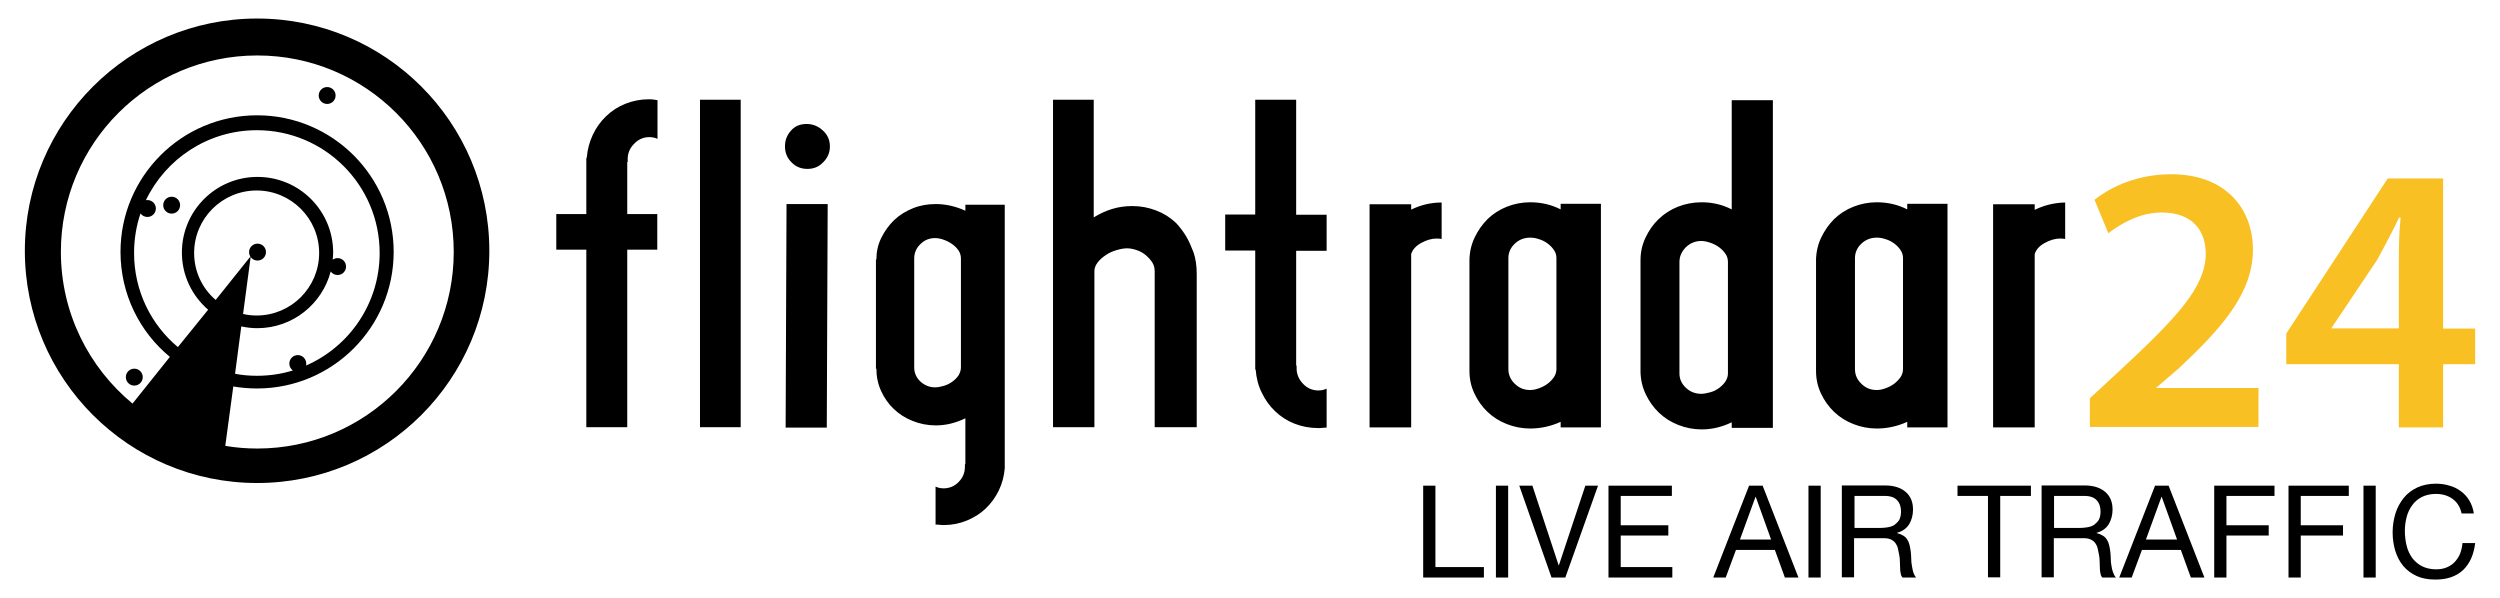 
<svg xmlns="http://www.w3.org/2000/svg" id="Layer_1" version="1.1" viewBox="0 0 1123.84 268.87"><defs><style>.st0{fill:none}.st1{fill:#000}.st2{fill:#f8c023}</style></defs><path id="Radar_xA0_Urklippsbana" d="M77.17 88.43c-2.1 0-3.8 1.7-3.8 3.8s1.7 3.8 3.8 3.8 3.8-1.7 3.8-3.8-1.7-3.8-3.8-3.8Zm-16.8 84.9c2.1 0 3.8-1.7 3.8-3.8s-1.7-3.8-3.8-3.8-3.8 1.7-3.8 3.8 1.7 3.8 3.8 3.8Zm55.2-165c-57.6 0-104.4 46.8-104.4 104.4s46.7 104.4 104.4 104.4 104.4-46.7 104.4-104.4-46.7-104.4-104.4-104.4Zm-35.6 147.7c-12.1-10.1-19.7-25.3-19.7-42.3 0-6.2 1-12.2 2.9-17.8.7 1 1.8 1.6 3.1 1.6 2.1 0 3.8-1.7 3.8-3.8s-1.7-3.8-3.8-3.8c-.2 0-.5 0-.7.1 8.9-18.6 27.9-31.5 49.9-31.5 30.5 0 55.2 24.7 55.2 55.2 0 22.6-13.6 42.1-33.1 50.6.1-.3.1-.6.1-.9 0-2.1-1.7-3.8-3.8-3.8s-3.8 1.7-3.8 3.8c0 1.3.6 2.4 1.6 3.1-5.1 1.6-10.6 2.4-16.2 2.4-3.4 0-6.7-.3-9.8-.9l2.8-21.3c2.3.5 4.7.8 7.2.8 15.9 0 29.2-10.9 33-25.5.7 1 1.8 1.6 3.1 1.6 2.1 0 3.8-1.7 3.8-3.8s-1.7-3.8-3.8-3.8c-.8 0-1.6.3-2.2.7.1-1.1.2-2.1.2-3.2 0-18.8-15.2-34-34-34s-34 15.2-34 34c0 10.3 4.6 19.5 11.8 25.7l-13.6 16.8Zm7.3-42.3c0-15.5 12.6-28.1 28.1-28.1s28.1 12.6 28.1 28.1-12.6 28.1-28.1 28.1c-2.1 0-4.1-.2-6.1-.7l3.4-25.6c.7 1 1.8 1.6 3.1 1.6 2.1 0 3.8-1.7 3.8-3.8s-1.7-3.8-3.8-3.8-3.8 1.7-3.8 3.8c0 .7.2 1.4.6 2l-15.6 19.5c-6-5.1-9.7-12.7-9.7-21.1Zm28.4 87.9c-4.9 0-9.7-.4-14.4-1.2l3.6-26.7c3.5.6 7.1.9 10.7.9 33.9 0 61.4-27.5 61.4-61.4s-27.5-61.4-61.4-61.4-61.4 27.5-61.4 61.4c0 19 8.6 36 22.2 47.2l-16.8 21c-19.6-16.2-32.2-40.7-32.2-68.2 0-48.8 39.5-88.3 88.3-88.3s88.3 39.5 88.3 88.3-39.5 88.4-88.3 88.4Zm31.4-162.5c-2.1 0-3.8 1.7-3.8 3.8s1.7 3.8 3.8 3.8 3.8-1.7 3.8-3.8-1.7-3.8-3.8-3.8Z" class="st1"/><path d="M369.97 58.73c-2.2-2.1-4.7-3-7.4-3-2.9 0-5.3 1-7 3-1.8 2-2.7 4.3-2.7 7.1s1 5.2 2.9 7.1c1.9 2 4.3 3 7.2 3s5.2-1 7.1-3c2-2 3-4.3 3-7.1s-1-5.2-3.1-7.1ZM353.17 192.23h18.5l.4-100.5h-18.5l-.4 100.5zM291.67 44.63c-3.7 0-7.2.7-10.5 2s-6.2 3.2-8.7 5.6-4.5 5.2-6 8.4-2.4 6.6-2.7 10.3h-.2v25.3h-13.5v16h13.5v79.8h18.4v-79.8h13.5v-16h-13.5v-23.4h.2v-1.3c0-2.7 1-5 2.9-6.9 1.9-2 4.2-3 6.9-3 .6 0 1.2.1 1.8.2.6.1 1.2.3 1.8.6v-17.4c-.6-.1-1.3-.2-1.9-.3-.7-.1-1.3-.1-2-.1ZM314.67 192.03h18.3V44.83h-18.3v147.2zM433.97 94.73c-4.4-2-8.9-3-13.3-3-3.7 0-7.1.6-10.3 1.9s-6 3-8.4 5.3-4.3 5-5.8 8-2.2 6.3-2.2 9.7h-.2v49.1h.2c0 3.6.7 6.9 2.1 10s3.3 5.8 5.7 8.1c2.4 2.3 5.2 4.1 8.5 5.4 3.2 1.3 6.7 2 10.4 2 4.6 0 9-1.1 13.3-3.2v20.6h-.2v1.1c0 2.7-.9 5-2.8 6.9-1.8 1.9-4.1 2.9-6.8 2.9-1.4 0-2.6-.3-3.6-.8v17.1c.6 0 1.3 0 1.9.1s1.3.1 1.9.1c3.6 0 7-.7 10.2-2s6.1-3.1 8.5-5.4c2.4-2.3 4.4-5 5.9-8.1s2.4-6.4 2.7-10V92.03h-17.7v2.7Zm-2 70.4c0 1.3-.4 2.4-1 3.5-.7 1.1-1.6 2-2.8 2.9-1.1.8-2.4 1.5-3.8 1.9s-2.7.7-4 .7c-2.5 0-4.7-.9-6.6-2.6-1.8-1.7-2.8-3.8-2.8-6.4v-48.9c0-2.5.9-4.7 2.8-6.5 1.8-1.8 4-2.7 6.6-2.7 1.3 0 2.6.3 4 .8s2.7 1.2 3.8 2c1.1.8 2.1 1.8 2.8 2.9.7 1.1 1 2.3 1 3.5v48.9ZM778.47 45.03v49.1c-4.3-2.2-8.8-3.2-13.5-3.2-3.8 0-7.4.7-10.7 2s-6.2 3.2-8.7 5.6-4.4 5.2-5.9 8.4-2.2 6.5-2.2 10.1v50.3c.1 3.6.9 6.9 2.4 10s3.4 5.8 5.9 8.2 5.4 4.2 8.7 5.5 6.8 2 10.5 2c4.7 0 9.2-1.1 13.5-3.2v2.5h18.5V45.03h-18.5Zm-1.7 122.8c0 1.3-.4 2.5-1.1 3.6-.7 1.1-1.7 2.1-2.9 3-1.1.8-2.4 1.5-3.9 1.9s-2.8.7-4.1.7c-2.7 0-5-.9-6.9-2.7s-2.9-3.9-2.9-6.5v-50.1c0-2.5 1-4.7 2.9-6.6 1.9-1.8 4.2-2.8 6.9-2.8 1.3 0 2.6.3 4.1.8s2.8 1.2 3.9 2 2.1 1.8 2.9 3c.8 1.1 1.1 2.4 1.1 3.6v50.1ZM701.57 94.13c-4.3-2.2-8.9-3.2-13.7-3.2-3.7 0-7.2.7-10.5 2s-6.2 3.2-8.6 5.5c-2.4 2.4-4.3 5.1-5.8 8.2s-2.3 6.4-2.4 10v50.1c0 3.6.7 6.9 2.2 10.1s3.4 5.9 5.9 8.3c2.5 2.4 5.4 4.2 8.7 5.5s6.8 2 10.5 2c4.7 0 9.3-1 13.7-3v2.5h18.1V91.63h-18.1v2.5Zm-1.9 71.8c0 1.3-.4 2.5-1.1 3.6-.8 1.1-1.7 2.1-2.9 3-1.1.8-2.4 1.5-3.8 2s-2.7.8-4 .8c-2.7 0-5-.9-6.9-2.8-1.9-1.8-2.9-4-2.9-6.6v-49.9c0-2.5 1-4.7 2.9-6.5s4.2-2.7 6.9-2.7c1.3 0 2.6.2 4 .7 1.4.4 2.7 1.1 3.8 1.9s2.1 1.8 2.9 3c.8 1.1 1.1 2.4 1.1 3.6v49.9ZM533.27 106.33c-1.4-2.3-2.9-4.3-4.6-6.1-2.5-2.4-5.5-4.3-8.9-5.6-3.4-1.3-6.9-2-10.8-2-3 0-6.1.4-9 1.3-3 .9-5.7 2.2-8.3 3.8v-52.9h-18.3v147.2h18.6v-70.1c0-1.4.5-2.7 1.5-4s2.3-2.4 3.7-3.3c1.5-1 3-1.7 4.8-2.2 1.7-.5 3.3-.8 4.7-.8s2.8.3 4.3.8 2.8 1.2 4 2.2 2.2 2.1 3 3.3c.8 1.3 1.1 2.6 1.1 4v70.1h18.9v-68.9c0-3.7-.5-6.9-1.4-9.6-1.1-2.8-2.1-5.2-3.3-7.2ZM914.67 94.33v-2.5h-18.7v100.3h18.7v-77.9c.6-2 2.1-3.7 4.5-5 2.3-1.3 4.7-2 6.9-2 1 0 1.8.1 2.3.2v-16.4c-4.8.1-9.4 1.2-13.7 3.3ZM857.37 91.63v2.5c-4.3-2.2-8.9-3.2-13.7-3.2-3.7 0-7.2.7-10.5 2s-6.2 3.2-8.6 5.5c-2.4 2.4-4.3 5.1-5.8 8.2s-2.3 6.4-2.4 10v50.1c0 3.6.7 6.9 2.2 10.1s3.4 5.9 5.9 8.3c2.5 2.4 5.4 4.2 8.7 5.5s6.8 2 10.5 2c4.7 0 9.3-1 13.7-3v2.5h18.1V91.63h-18.1Zm-1.9 74.3c0 1.3-.4 2.5-1.1 3.6-.8 1.1-1.7 2.1-2.9 3-1.1.8-2.4 1.5-3.8 2s-2.7.8-4 .8c-2.7 0-5-.9-6.9-2.8-1.9-1.8-2.9-4-2.9-6.6v-49.9c0-2.5 1-4.7 2.9-6.5s4.2-2.7 6.9-2.7c1.3 0 2.6.2 4 .7 1.4.4 2.7 1.1 3.8 1.9s2.1 1.8 2.9 3 1.1 2.4 1.1 3.6v49.9ZM634.37 91.83h-18.7v100.3h18.7v-77.9c.6-2 2.1-3.7 4.5-5 2.3-1.3 4.7-2 6.9-2 1 0 1.8.1 2.3.2v-16.4c-4.8 0-9.4 1.1-13.7 3.2v-2.4ZM582.67 44.83h-18.4v51.6h-13.5v16.2h13.5v53.5h.2c.3 3.7 1.1 7.1 2.7 10.3 1.5 3.2 3.5 6 6 8.4s5.4 4.3 8.7 5.6 6.9 2 10.7 2c.6 0 1.3 0 1.9-.1.6-.1 1.3-.1 1.9-.1v-17.5c-.6.3-1.2.4-1.8.6-.6.1-1.2.2-1.8.2-2.8 0-5.1-1-7-3s-2.9-4.3-2.9-6.9v-1.3h-.2v-51.6h13.7v-16.2h-13.7v-51.7Z" class="st1"/><g id="_x32_4_outline_xA0_Urklippsbana"><path d="m1068.67 116.73-20.5 30.6-.2.3h30.4v-30.4c0-6.4.1-12.9.8-19.4h-.7c-3.4 7-6.4 12.7-9.8 18.9Z" class="st0"/><path d="M969.37 174.13h.1l9.8-8.4c19.4-18.1 33.5-33.9 33.5-53.5 0-18.2-12-33.9-36.8-33.9-14.1 0-26.3 5-34.4 11.5l6.2 15c5.7-4.3 14.1-9.3 23.9-9.3 14.6 0 19.9 8.8 19.9 18.7-.2 14.8-12.6 28.2-38.9 52.6l-13.2 12.2v12.9h75.8v-17.5h-45.9v-.3ZM1098.27 147.73v-67.5h-24.9l-45.6 69.7v13.8h50.6v28.4h19.9v-28.4h14.4v-16h-14.4Zm-19.9-30.5v30.4h-30.4l.2-.3 20.5-30.6c3.4-6.2 6.4-11.9 9.8-18.9h.7c-.7 6.5-.8 13-.8 19.4Z" class="st2"/></g><path d="m971.67 223.33-7 19.2h14l-6.9-19.2h-.1zM789.17 223.33l-7 19.2h14l-6.9-19.2h-.1zM943.47 233.73c.5-1 .8-2.2.8-3.7 0-2.1-.5-3.8-1.7-5.1-1.1-1.3-3-2-5.6-2h-13.6v14.4h11.4c1.2 0 2.4-.1 3.6-.3 1.1-.2 2.1-.5 3-1.1.8-.6 1.5-1.3 2.1-2.2ZM853.77 233.73c.5-1 .8-2.2.8-3.7 0-2.1-.5-3.8-1.7-5.1-1.1-1.3-3-2-5.6-2h-13.6v14.4h11.4c1.2 0 2.4-.1 3.6-.3 1.1-.2 2.1-.5 3-1.1.8-.6 1.5-1.3 2.1-2.2Z" class="st0"/><path d="M812.97 218.33h5.5v41.3h-5.5zM645.27 218.33h-5.5v41.3h27.3v-4.7h-21.8v-36.6zM786.27 218.33l-16.1 41.3h5.6l4.6-12.4h17.5l4.5 12.4h6.1l-16.1-41.3h-6.1Zm-4.1 24.2 7-19.2h.1l6.9 19.2h-14ZM700.77 254.13h-.1l-11.8-35.8h-5.9l14.5 41.3h6.2l14.7-41.3h-5.7l-11.9 35.8zM672.47 218.33h5.5v41.3h-5.5zM728.57 240.73h21.4v-4.6h-21.4v-13.2h23v-4.6h-28.5v41.3h28.7v-4.7h-23.2v-14.2zM859.47 254.33c-.2-1-.3-2-.3-3.1 0-1-.1-2.1-.2-3.1s-.3-2-.5-2.9-.5-1.8-1-2.5c-.4-.8-1-1.4-1.8-1.9s-1.7-.9-2.9-1.2v-.1c2.5-.7 4.3-2 5.5-3.9 1.1-1.9 1.7-4.1 1.7-6.6 0-3.4-1.1-6-3.3-7.9s-5.3-2.9-9.2-2.9h-19.5v41.3h5.5v-17.6h13.4c1.3 0 2.4.2 3.2.6.8.4 1.5.9 2 1.6s.9 1.5 1.1 2.4c.2.9.4 1.9.6 2.9.2 1 .3 2 .3 3.1 0 1 .1 2 .1 2.9s.1 1.7.3 2.5c.1.7.4 1.3.8 1.7h6.1c-.6-.7-1-1.5-1.3-2.4-.2-.9-.5-1.9-.6-2.9Zm-7.8-18.4c-.9.6-1.9.9-3 1.1-1.2.2-2.4.3-3.6.3h-11.4v-14.4h13.6c2.6 0 4.5.7 5.6 2 1.2 1.3 1.7 3 1.7 5.1 0 1.5-.3 2.7-.8 3.7-.6.9-1.3 1.6-2.1 2.2ZM1062.47 218.33h5.5v41.3h-5.5zM879.97 222.93h13.7v36.6h5.5v-36.6h13.8v-4.6h-33v4.6zM1106.97 244.13v-.1c-.1 1.7-.5 3.3-1 4.7-.6 1.5-1.4 2.7-2.4 3.8s-2.2 1.9-3.6 2.5-3 .9-4.8.9c-2.5 0-4.6-.5-6.4-1.4s-3.2-2.2-4.4-3.7c-1.1-1.6-2-3.4-2.5-5.5s-.8-4.3-.8-6.7c0-2.2.3-4.2.8-6.2s1.4-3.8 2.5-5.3c1.1-1.6 2.6-2.8 4.3-3.7 1.8-.9 3.9-1.4 6.3-1.4 2.9 0 5.4.7 7.5 2.2s3.5 3.7 4.1 6.6h5.5c-.3-2.2-1-4.1-2-5.8s-2.3-3.1-3.8-4.2-3.2-2-5.1-2.5c-1.9-.6-4-.9-6.1-.9-3.2 0-6 .6-8.4 1.7-2.4 1.1-4.5 2.7-6.1 4.7s-2.9 4.3-3.7 6.9c-.8 2.6-1.3 5.5-1.3 8.5s.4 5.8 1.2 8.4c.8 2.6 2 4.9 3.6 6.8 1.6 1.9 3.6 3.4 6 4.5s5.2 1.6 8.4 1.6c5.3 0 9.4-1.4 12.5-4.3 3-2.9 4.8-6.9 5.4-12.1h-5.7ZM1028.77 259.63h5.5v-18.9h19v-4.6h-19v-13.2h21.6v-4.6h-27.1v41.3zM949.87 257.23c-.3-.9-.6-1.9-.7-2.9-.2-1-.3-2-.3-3.1 0-1-.1-2.1-.2-3.1s-.3-2-.5-2.9-.5-1.8-1-2.5c-.4-.8-1-1.4-1.8-1.9s-1.7-.9-2.9-1.2v-.1c2.5-.7 4.3-2 5.5-3.9 1.1-1.9 1.7-4.1 1.7-6.6 0-3.4-1.1-6-3.3-7.9s-5.3-2.9-9.2-2.9h-19.4v41.3h5.5v-17.6h13.4c1.3 0 2.4.2 3.2.6.8.4 1.5.9 2 1.6s.9 1.5 1.1 2.4c.2.9.4 1.9.6 2.9.2 1 .3 2 .3 3.1 0 1 .1 2 .1 2.9s.1 1.7.3 2.5c.1.7.4 1.3.8 1.7h6.1c-.6-.7-1-1.5-1.3-2.4Zm-8.5-21.3c-.9.6-1.9.9-3 1.1-1.2.2-2.4.3-3.6.3h-11.4v-14.4h13.6c2.6 0 4.5.7 5.6 2 1.2 1.3 1.7 3 1.7 5.1 0 1.5-.3 2.7-.8 3.7-.6.9-1.3 1.6-2.1 2.2ZM995.37 259.63h5.5v-18.9h19v-4.6h-19v-13.2h21.6v-4.6h-27.1v41.3zM974.87 218.33h-6.1l-16.1 41.3h5.6l4.6-12.4h17.5l4.5 12.4h6.1l-16.1-41.3Zm-10.2 24.2 7-19.2h.1l6.9 19.2h-14Z" class="st1"/></svg>
